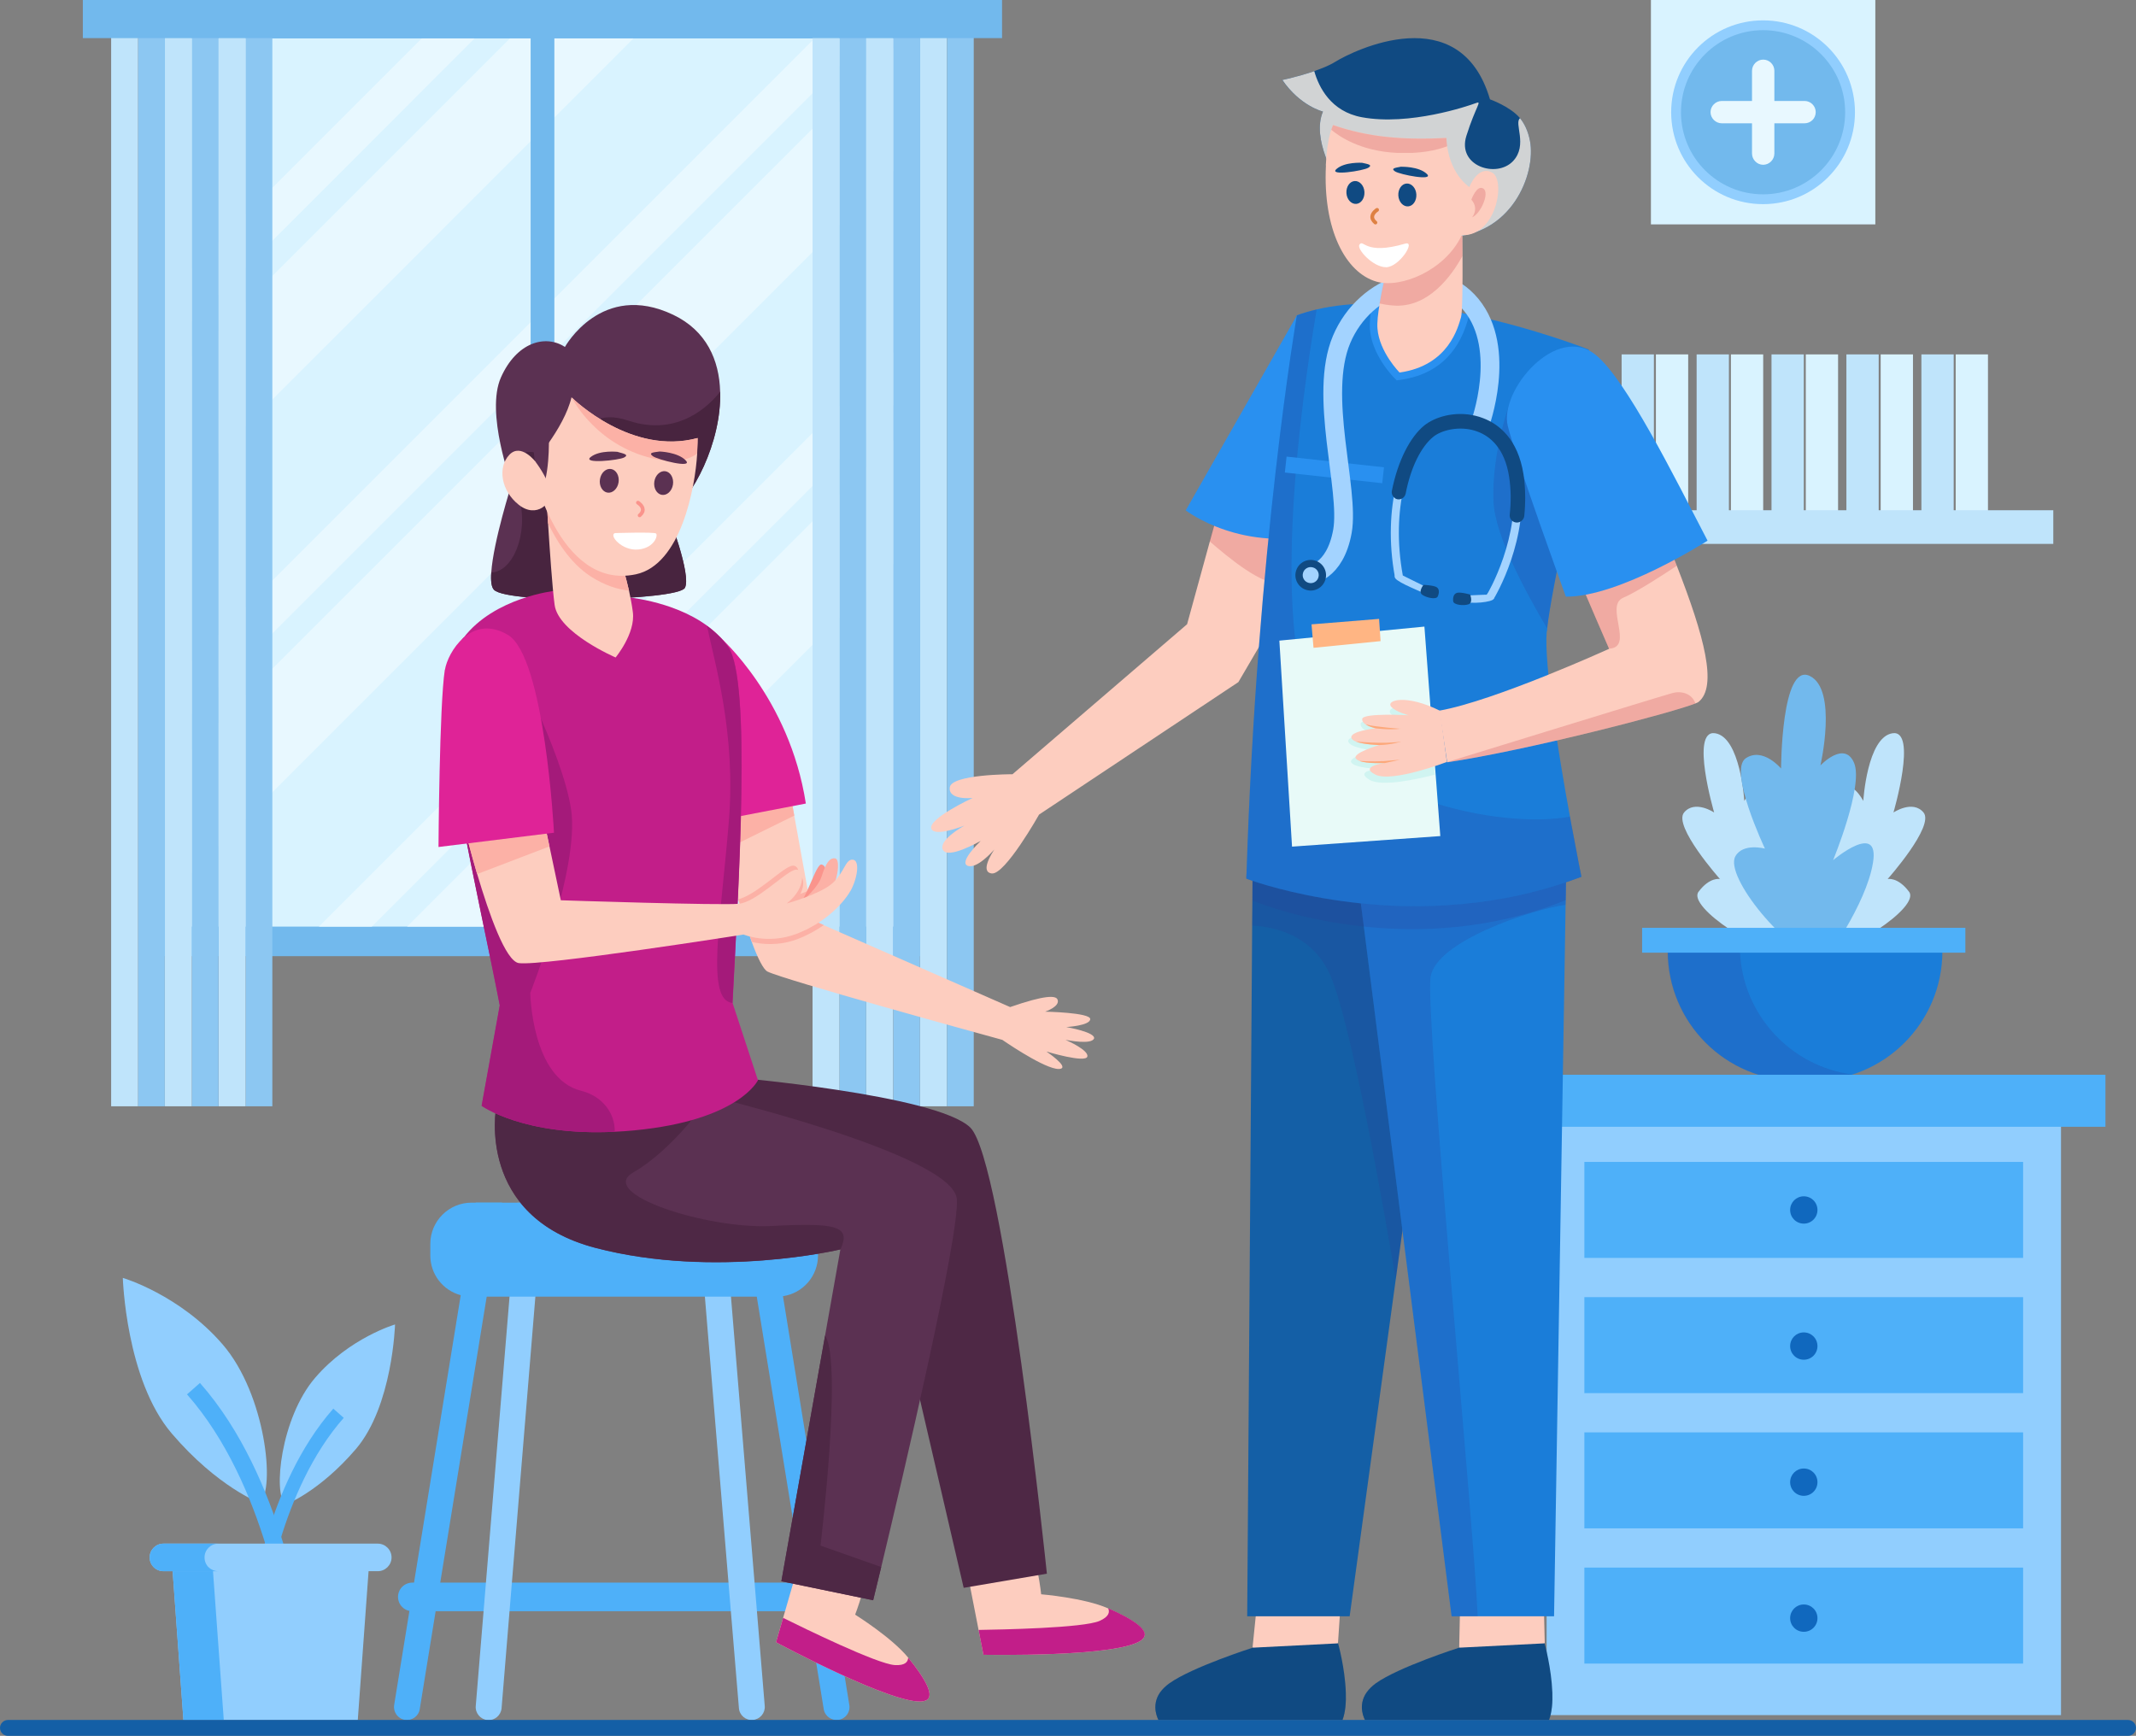 <?xml version="1.0" encoding="UTF-8"?><svg id="Layer_2" xmlns="http://www.w3.org/2000/svg" xmlns:xlink="http://www.w3.org/1999/xlink" viewBox="0 0 172 139.79"><rect x="0" y="0" width="172" height="139.79" fill="#808080" stroke="none"/><defs><style>.cls-1{clip-path:url(#clippath-4);}.cls-1,.cls-2,.cls-3,.cls-4,.cls-5,.cls-6,.cls-7,.cls-8,.cls-9,.cls-10,.cls-11,.cls-12,.cls-13,.cls-14,.cls-15,.cls-16,.cls-17,.cls-18,.cls-19,.cls-20,.cls-21,.cls-22,.cls-23,.cls-24,.cls-25,.cls-26,.cls-27,.cls-28,.cls-29,.cls-30,.cls-31,.cls-32,.cls-33,.cls-34,.cls-35,.cls-36,.cls-37,.cls-38,.cls-39,.cls-40,.cls-41,.cls-42,.cls-43,.cls-44,.cls-45,.cls-46,.cls-47,.cls-48,.cls-49,.cls-50,.cls-51,.cls-52,.cls-53,.cls-54,.cls-55,.cls-56,.cls-57{fill:none;}.cls-2{clip-path:url(#clippath-2);}.cls-58{fill:#fca87a;}.cls-59{fill:#fff;}.cls-60{fill:#104a82;}.cls-3{clip-path:url(#clippath-6);}.cls-61{fill:#e8f8ff;}.cls-4{clip-path:url(#clippath-9);}.cls-62{fill:#d0f4f1;}.cls-5{clip-path:url(#clippath-45);}.cls-6{clip-path:url(#clippath-12);}.cls-7{clip-path:url(#clippath-32);}.cls-8{clip-path:url(#clippath-13);}.cls-9,.cls-10,.cls-21{mix-blend-mode:multiply;}.cls-9,.cls-10,.cls-21,.cls-33{isolation:isolate;}.cls-10{opacity:.3;}.cls-63{fill:#fcb1a6;}.cls-64{fill:#5b3152;}.cls-65{fill:#be1e2d;}.cls-66{fill:#d9f3ff;}.cls-11{clip-path:url(#clippath-36);}.cls-12{clip-path:url(#clippath-21);}.cls-67{fill:#4e2845;}.cls-68{fill:#c21e89;}.cls-13{clip-path:url(#clippath-28);}.cls-69{fill:#de8143;}.cls-70{fill:#8cc7f2;}.cls-14{clip-path:url(#clippath-47);}.cls-15{clip-path:url(#clippath-7);}.cls-16{clip-path:url(#clippath-43);}.cls-17{clip-path:url(#clippath-18);}.cls-18{clip-path:url(#clippath-40);}.cls-19{clip-path:url(#clippath-27);}.cls-20{clip-path:url(#clippath-37);}.cls-21{opacity:.2;}.cls-22{clip-path:url(#clippath-10);}.cls-23{clip-path:url(#clippath-34);}.cls-24{clip-path:url(#clippath-46);}.cls-25{clip-path:url(#clippath-35);}.cls-71{fill:#df2397;}.cls-26{clip-path:url(#clippath-22);}.cls-27{clip-path:url(#clippath-5);}.cls-28{stroke:#a3d3ff;stroke-width:1.51px;}.cls-28,.cls-32,.cls-50{stroke-miterlimit:10;}.cls-29{clip-path:url(#clippath-24);}.cls-30{clip-path:url(#clippath-26);}.cls-72{fill:#48243f;}.cls-31{clip-path:url(#clippath-48);}.cls-32{stroke-width:1.39px;}.cls-32,.cls-50{stroke:#4eb0f9;}.cls-73{fill:#ffb583;}.cls-34{clip-path:url(#clippath-31);}.cls-74{fill:#1a7dd9;}.cls-75{fill:#145fa6;}.cls-35{clip-path:url(#clippath-42);}.cls-76{fill:#a41a7a;}.cls-77{fill:#91cefe;}.cls-36{clip-path:url(#clippath-16);}.cls-78{fill:#a3d3ff;}.cls-37{clip-path:url(#clippath-15);}.cls-38{clip-path:url(#clippath-44);}.cls-39{clip-path:url(#clippath-3);}.cls-40{clip-path:url(#clippath-11);}.cls-41{clip-path:url(#clippath-29);}.cls-79{fill:#4eb0f9;}.cls-42{clip-path:url(#clippath-33);}.cls-43{clip-path:url(#clippath-19);}.cls-80{fill:#2990f0;}.cls-81{fill:#72b9ed;}.cls-45{clip-path:url(#clippath-20);}.cls-46{clip-path:url(#clippath-23);}.cls-47{clip-path:url(#clippath-17);}.cls-82{fill:#fdcdbf;}.cls-83{fill:#e8faf8;}.cls-48{clip-path:url(#clippath-38);}.cls-49{clip-path:url(#clippath);}.cls-84{fill:#2b3990;}.cls-85{fill:#d1d3d4;}.cls-50{stroke-width:1.12px;}.cls-86{fill:#def0ff;}.cls-51{clip-path:url(#clippath-1);}.cls-52{clip-path:url(#clippath-8);}.cls-53{clip-path:url(#clippath-25);}.cls-54{clip-path:url(#clippath-14);}.cls-55{clip-path:url(#clippath-39);}.cls-87{fill:#bfe4fb;}.cls-56{clip-path:url(#clippath-30);}.cls-88{fill:#fa948c;}.cls-89{fill:#1068be;}.cls-57{clip-path:url(#clippath-41);}</style><clipPath id="clippath"><rect class="cls-44" width="172" height="139.79"/></clipPath><clipPath id="clippath-1"><rect class="cls-44" x="-.25" y="-.21" width="172.5" height="140"/></clipPath><clipPath id="clippath-2"><rect class="cls-44" width="172" height="139.79"/></clipPath><clipPath id="clippath-3"><rect class="cls-44" x="-.25" y="-.21" width="172.5" height="140"/></clipPath><clipPath id="clippath-4"><rect class="cls-44" x="-.25" y="-.21" width="172.5" height="140"/></clipPath><clipPath id="clippath-5"><rect class="cls-44" x="134.29" y="76.6" width="14.88" height="10.44"/></clipPath><clipPath id="clippath-6"><rect class="cls-44" x="134.25" y="76.54" width="15" height="10.5"/></clipPath><clipPath id="clippath-7"><rect class="cls-44" x="-.25" y="-.21" width="172.5" height="140"/></clipPath><clipPath id="clippath-8"><rect class="cls-44" x="97.41" y="39.59" width="7.56" height="7.41"/></clipPath><clipPath id="clippath-9"><rect class="cls-44" x="97.25" y="39.54" width="7.75" height="7.5"/></clipPath><clipPath id="clippath-10"><rect class="cls-44" x="-.25" y="-.21" width="172.5" height="140"/></clipPath><clipPath id="clippath-11"><rect class="cls-44" x="109.67" y="136.26" width="15.34" height="2.25"/></clipPath><clipPath id="clippath-12"><rect class="cls-44" x="109.5" y="136.04" width="15.75" height="2.5"/></clipPath><clipPath id="clippath-13"><rect class="cls-44" x="-.25" y="-.21" width="172.5" height="140"/></clipPath><clipPath id="clippath-14"><rect class="cls-44" x="93.03" y="136.26" width="15.34" height="2.25"/></clipPath><clipPath id="clippath-15"><rect class="cls-44" x="93" y="136.04" width="15.5" height="2.5"/></clipPath><clipPath id="clippath-16"><rect class="cls-44" x="-.25" y="-.21" width="172.5" height="140"/></clipPath><clipPath id="clippath-17"><rect class="cls-44" x="100.83" y="68.98" width="15.57" height="34.06"/></clipPath><clipPath id="clippath-18"><rect class="cls-44" x="100.75" y="68.79" width="15.75" height="34.5"/></clipPath><clipPath id="clippath-19"><rect class="cls-44" x="-.25" y="-.21" width="172.5" height="140"/></clipPath><clipPath id="clippath-20"><rect class="cls-44" x="109.35" y="69.89" width="16.76" height="60.27"/></clipPath><clipPath id="clippath-21"><rect class="cls-44" x="109.25" y="69.79" width="17" height="60.5"/></clipPath><clipPath id="clippath-22"><rect class="cls-44" x="-.25" y="-.21" width="172.5" height="140"/></clipPath><clipPath id="clippath-23"><rect class="cls-44" x="100.36" y="66.25" width="26.98" height="8.58"/></clipPath><clipPath id="clippath-24"><rect class="cls-44" x="100.25" y="66.04" width="27.25" height="9"/></clipPath><clipPath id="clippath-25"><rect class="cls-44" x="-.25" y="-.21" width="172.5" height="140"/></clipPath><clipPath id="clippath-26"><rect class="cls-44" x="100.36" y="24.92" width="26.98" height="48.06"/></clipPath><clipPath id="clippath-27"><rect class="cls-44" x="100.25" y="24.79" width="27.25" height="48.25"/></clipPath><clipPath id="clippath-28"><rect class="cls-44" x="-.25" y="-.21" width="172.5" height="140"/></clipPath><clipPath id="clippath-29"><rect class="cls-44" x="120.25" y="31.21" width="7.48" height="19.38"/></clipPath><clipPath id="clippath-30"><rect class="cls-44" x="120" y="31.04" width="7.75" height="19.75"/></clipPath><clipPath id="clippath-31"><rect class="cls-44" x="-.25" y="-.21" width="172.5" height="140"/></clipPath><clipPath id="clippath-32"><rect class="cls-44" x="126.42" y="41.04" width="8.6" height="11.21"/></clipPath><clipPath id="clippath-33"><rect class="cls-44" x="126.25" y="40.79" width="9" height="11.5"/></clipPath><clipPath id="clippath-34"><rect class="cls-44" x="-.25" y="-.21" width="172.5" height="140"/></clipPath><clipPath id="clippath-35"><rect class="cls-44" x="116.51" y="55.74" width="20.01" height="5.65"/></clipPath><clipPath id="clippath-36"><rect class="cls-44" x="116.5" y="55.54" width="20.25" height="6"/></clipPath><clipPath id="clippath-37"><rect class="cls-44" x="-.25" y="-.21" width="172.5" height="140"/></clipPath><clipPath id="clippath-38"><rect class="cls-44" x="111.09" y="16" width="6.67" height="8.63"/></clipPath><clipPath id="clippath-39"><rect class="cls-44" x="111" y="15.79" width="7" height="9"/></clipPath><clipPath id="clippath-40"><rect class="cls-44" x="-.25" y="-.21" width="172.5" height="140"/></clipPath><clipPath id="clippath-41"><rect class="cls-44" x="103.26" y="5.74" width="20.02" height="13.36"/></clipPath><clipPath id="clippath-42"><rect class="cls-44" x="103.25" y="5.54" width="20.25" height="13.75"/></clipPath><clipPath id="clippath-43"><rect class="cls-44" x="-.25" y="-.21" width="172.5" height="140"/></clipPath><clipPath id="clippath-44"><rect class="cls-44" x="107.2" y="10.06" width="9.33" height="2.25"/></clipPath><clipPath id="clippath-45"><rect class="cls-44" x="107" y="10.04" width="9.75" height="2.5"/></clipPath><clipPath id="clippath-46"><rect class="cls-44" x="-.25" y="-.21" width="172.5" height="140"/></clipPath><clipPath id="clippath-47"><rect class="cls-44" x="118.48" y="15.13" width="1.14" height="2.37"/></clipPath><clipPath id="clippath-48"><rect class="cls-44" x="118.25" y="15.04" width="1.5" height="2.5"/></clipPath></defs><g id="Layer_1-2"><g class="cls-49"><g class="cls-33"><g class="cls-51"><rect class="cls-81" x="12.61" y=".72" width="62.14" height="76.28"/><rect class="cls-66" x="14.98" y="3.09" width="57.4" height="71.53"/><polygon class="cls-61" points="38.22 3.09 14.98 26.34 14.98 22.07 33.96 3.09 38.22 3.09"/><polygon class="cls-61" points="51.01 3.09 14.98 39.13 14.98 29.18 41.07 3.09 51.01 3.09"/><polygon class="cls-61" points="69.85 3.09 14.98 57.96 14.98 53.7 65.59 3.09 69.85 3.09"/><polygon class="cls-61" points="72.38 3.41 72.38 13.35 14.98 70.75 14.98 60.8 72.38 3.41"/><polygon class="cls-61" points="72.38 27.92 72.38 32.19 29.94 74.62 25.68 74.62 72.38 27.92"/><polygon class="cls-61" points="72.38 35.03 72.38 44.98 42.74 74.62 32.78 74.62 72.38 35.03"/><rect class="cls-81" x="42.73" y="2.07" width="1.91" height="73.76"/><rect class="cls-70" x="19.77" y=".99" width="2.16" height="88.1"/><rect class="cls-87" x="17.61" y=".99" width="2.16" height="88.1"/><rect class="cls-70" x="15.44" y=".99" width="2.16" height="88.1"/><rect class="cls-87" x="13.28" y=".99" width="2.16" height="88.1"/><rect class="cls-70" x="11.11" y=".99" width="2.16" height="88.1"/><rect class="cls-87" x="8.95" y=".99" width="2.16" height="88.1"/><rect class="cls-70" x="76.25" y=".99" width="2.16" height="88.1"/><rect class="cls-87" x="74.08" y=".99" width="2.16" height="88.1"/><rect class="cls-70" x="71.92" y=".99" width="2.16" height="88.1"/><rect class="cls-87" x="69.75" y=".99" width="2.16" height="88.1"/><rect class="cls-70" x="67.59" y=".99" width="2.16" height="88.1"/><rect class="cls-87" x="65.43" y=".99" width="2.16" height="88.1"/><rect class="cls-81" x="6.67" width="74.02" height="3.07"/><rect class="cls-87" x="130.58" y="28.54" width="2.6" height="14.58"/><rect class="cls-66" x="133.34" y="28.54" width="2.6" height="14.58"/><rect class="cls-87" x="136.62" y="28.54" width="2.6" height="14.58"/><rect class="cls-66" x="139.38" y="28.54" width="2.6" height="14.58"/><rect class="cls-87" x="142.65" y="28.54" width="2.6" height="14.58"/><rect class="cls-66" x="145.41" y="28.54" width="2.6" height="14.58"/><rect class="cls-87" x="148.68" y="28.54" width="2.6" height="14.58"/><rect class="cls-66" x="151.44" y="28.54" width="2.6" height="14.58"/><rect class="cls-87" x="154.72" y="28.54" width="2.6" height="14.58"/><rect class="cls-66" x="157.48" y="28.54" width="2.6" height="14.58"/><rect class="cls-87" x="127.75" y="41.09" width="37.59" height="2.71"/><g class="cls-2"><g class="cls-33"><g class="cls-39"><path class="cls-87" d="m146.16,76.85s-1.6-4.38-1.25-7.18c.35-2.79,2.57.58,2.57.58,0,0-.56-5.26.48-6.53,1.04-1.27,2.08.78,2.08.78,0,0,.31-5.14,2.35-5.45,2.04-.32.08,6.38.08,6.38,0,0,1.55-1.04,2.42,0,.91,1.09-2.89,5.36-2.89,5.36,0,0,.82-.19,1.73,1.03.91,1.23-5.07,5.16-7.57,5.03"/><path class="cls-87" d="m144.34,76.85s1.6-4.38,1.25-7.18c-.35-2.79-2.57.58-2.57.58,0,0,.56-5.26-.48-6.53-1.04-1.27-2.08.78-2.08.78,0,0-.31-5.14-2.35-5.45-2.04-.32-.08,6.38-.08,6.38,0,0-1.55-1.04-2.42,0-.91,1.09,2.89,5.36,2.89,5.36,0,0-.82-.19-1.73,1.03s5.07,5.16,7.57,5.03"/><path class="cls-81" d="m146.88,77.47s3.39-4.59,3.94-7.99c.56-3.4-3.21-.21-3.21-.21,0,0,2.47-5.98,1.69-7.83-.78-1.85-2.71.2-2.71.2,0,0,1.41-6.13-.87-7.21-2.28-1.08-2.3,7.46-2.3,7.46,0,0-1.46-1.75-2.84-.83-1.45.97,1.54,7.28,1.54,7.28,0,0-1.77-.48-2.38.62-.91,1.63,4.16,7.8,7.14,8.51"/><path class="cls-74" d="m145.98,87.03h-1.25c-5.76,0-10.43-4.67-10.43-10.43h22.11c0,5.76-4.67,10.43-10.43,10.43"/><g class="cls-21"><g class="cls-1"><g class="cls-27"><g class="cls-33"><g class="cls-3"><path class="cls-84" d="m149.17,86.53c-1.01.33-2.08.5-3.2.5h-1.26c-5.76,0-10.43-4.67-10.43-10.44h5.83c.19,5.11,4.07,9.28,9.05,9.94"/></g></g></g></g></g><rect class="cls-79" x="132.23" y="74.72" width="26.03" height="2"/><rect class="cls-77" x="124.54" y="88.48" width="41.42" height="49.64"/><rect class="cls-79" x="120.95" y="86.55" width="48.59" height="4.19"/><rect class="cls-79" x="127.58" y="93.57" width="35.33" height="7.73"/><rect class="cls-79" x="127.58" y="104.46" width="35.33" height="7.73"/><rect class="cls-79" x="127.58" y="115.35" width="35.33" height="7.73"/><rect class="cls-79" x="127.58" y="126.24" width="35.33" height="7.73"/><path class="cls-89" d="m146.35,97.44c0,.61-.49,1.1-1.1,1.1s-1.1-.49-1.1-1.1.49-1.1,1.1-1.1,1.1.49,1.1,1.1"/><path class="cls-89" d="m146.35,108.4c0,.61-.49,1.1-1.1,1.1s-1.1-.49-1.1-1.1.49-1.1,1.1-1.1,1.1.49,1.1,1.1"/><path class="cls-89" d="m146.35,119.36c0,.61-.49,1.1-1.1,1.1s-1.1-.49-1.1-1.1.49-1.1,1.1-1.1,1.1.49,1.1,1.1"/><path class="cls-89" d="m146.35,130.31c0,.61-.49,1.1-1.1,1.1s-1.1-.49-1.1-1.1.49-1.1,1.1-1.1,1.1.49,1.1,1.1"/><path class="cls-82" d="m106.77,42.89l-7.05,12.04-16.05,10.67s-2.74,4.87-3.81,4.74c-.97-.12.03-1.66.21-1.93-.19.21-1.4,1.56-2.13,1.32-.76-.26.86-1.85,1.03-2.01-.19.1-2.65,1.49-3.04.72-.38-.75,1.51-1.83,1.72-1.95-.24.09-2.33.89-2.64.28-.4-.79,3.31-2.51,3.31-2.51,0,0-1.97.22-1.84-.85.13-1.06,4.94-1.06,5.05-1.06l14.06-12.08,1.83-6.66.71-2.56,3.85-1.44.43-.16,4.37,3.46Z"/><g class="cls-21"><g class="cls-15"><g class="cls-52"><g class="cls-33"><g class="cls-4"><path class="cls-65" d="m103.28,46.96c-1.54.34-4.45-2.14-5.88-3.37l.71-2.56,3.85-1.44c.81.11,2.35,1.82,2.74,2.26.4.45.63,4.66-1.42,5.11"/></g></g></g></g></g><polygon class="cls-82" points="124.39 132.33 124.31 129.05 117.57 129.47 117.5 132.68 121.72 134.28 124.39 132.33"/><path class="cls-60" d="m124.73,138.52h-14.81s-.66-1.13.14-2.25c.17-.24.41-.48.72-.71,1.83-1.31,6.71-2.87,6.71-2.87l6.89-.35s.55,2.01.62,3.93c.03.82-.03,1.63-.27,2.25"/><g class="cls-10"><g class="cls-22"><g class="cls-40"><g class="cls-33"><g class="cls-6"><path class="cls-60" d="m124.73,138.52h-14.81s-.66-1.13.14-2.25h14.94c.03.82-.03,1.63-.27,2.25"/></g></g></g></g></g><polygon class="cls-82" points="107.74 132.33 107.96 129.03 101.19 129.45 100.86 132.68 105.08 134.28 107.74 132.33"/><path class="cls-60" d="m108.1,138.52h-14.81s-.66-1.13.14-2.25c.17-.24.41-.48.73-.71,1.83-1.31,6.71-2.87,6.71-2.87l6.88-.35s.56,2.01.62,3.93c.03.82-.03,1.63-.27,2.25"/><g class="cls-10"><g class="cls-8"><g class="cls-54"><g class="cls-33"><g class="cls-37"><path class="cls-60" d="m108.37,136.26c.03.82-.03,1.63-.27,2.25h-14.81s-.66-1.13.14-2.25h14.94Z"/></g></g></g></g></g><polygon class="cls-75" points="116.78 70.95 116.51 72.91 116.4 73.71 116.36 74.03 112.93 99.09 112.39 103.04 108.68 130.16 100.43 130.16 100.83 74.54 100.85 72.51 100.86 70.94 100.86 70.2 100.87 68.98 104.16 69.39 114.21 70.63 114.73 70.69 116.78 70.95"/><g class="cls-21"><g class="cls-36"><g class="cls-47"><g class="cls-33"><g class="cls-17"><path class="cls-84" d="m116.4,73.71l-4.01,29.34c-.87-5.18-3.61-20.97-5.35-24.68-1.47-3.14-4.53-3.75-6.21-3.83l.04-5.55,13.86,1.71c.87,1.02,1.57,1.95,1.57,1.95,0,0,.04.38.1,1.06"/></g></g></g></g></g><polygon class="cls-74" points="126.12 69.85 126.11 70.56 126.1 71.05 126.08 72.49 126.07 72.87 125.14 130.16 116.89 130.16 112.93 99.09 112.93 99.09 109.79 74.38 109.79 74.38 109.58 72.76 109.35 70.95 114.19 70.63 114.21 70.63 125.46 69.89 126.12 69.85"/><g class="cls-21"><g class="cls-43"><g class="cls-45"><g class="cls-33"><g class="cls-12"><path class="cls-84" d="m115.2,78.67c-.47,2.98,3.51,44.39,3.79,51.49h-2.1l-7.54-59.21,16.11-1.06.65.67-.04,2.3c-2.7.38-10.42,2.92-10.87,5.8"/></g></g></g></g></g><g class="cls-21"><g class="cls-26"><g class="cls-46"><g class="cls-33"><g class="cls-29"><path class="cls-84" d="m127.34,70.61c-.42.16-.83.3-1.24.44l-.02,1.44c-11.96,4.86-23.6.74-25.23.02v-1.57c-.32-.11-.49-.18-.49-.18,0-.15,0-.31.02-.46.16-.03.32-.06.49-.1,1.08-.23,2.3-.53,3.3-.81.36-.1.7-.2.98-.29,1.85-.58,9.57-1.96,11.42-2.42,1.85-.46,8.65-.57,9.8-.23.07.02.13.06.2.1.44,2.39.78,4.06.78,4.06"/></g></g></g></g></g><path class="cls-80" d="m104.43,25.4l-8.95,15.7s4.61,3.58,11.29,1.79l-2.34-17.49Z"/><path class="cls-86" d="m108.91,40.64c-.27,1.07.38,2.15,1.44,2.42,1.07.27,2.15-.38,2.42-1.44.27-1.07-.38-2.15-1.44-2.42-1.07-.27-2.15.38-2.42,1.44"/><path class="cls-74" d="m124.55,50.85c-.23,2.62.96,9.95,1.87,14.91.05.27.1.54.14.79.44,2.39.78,4.06.78,4.06-.42.16-.83.3-1.24.44-3.31,1.12-6.57,1.67-9.59,1.85-2.51.16-4.85.07-6.93-.15-4.34-.45-7.55-1.42-8.73-1.82-.32-.11-.49-.18-.49-.18,0-.15,0-.31.02-.46.84-26.33,4.05-44.9,4.05-44.9.51-.19,1.04-.34,1.59-.47,1.4-.33,2.91-.47,4.47-.47,2.59,0,5.3.37,7.79.88,5.32,1.1,9.65,2.82,9.65,2.82.24.83.11,2.63-.19,4.88-.79,5.72-2.8,14.36-3.15,17.56,0,.09-.02.17-.02.25"/><path class="cls-80" d="m110.48,24.45c-.15.9-.2,1.57-.17,2.05.16,2.1,1.88,3.85,1.95,3.92l.21.21.3-.04c2.78-.39,4.6-2,5.41-4.77l.03-.11c.02-.05.04-.13.06-.38-2.49-.51-5.2-.89-7.79-.88"/><g class="cls-21"><g class="cls-53"><g class="cls-30"><g class="cls-33"><g class="cls-19"><path class="cls-84" d="m104.43,25.4s-3.25,18.8-4.07,45.36c0,0,13.16,5.11,26.98-.15,0,0-.41-2.05-.92-4.85-5.34,1.03-18.61-1.34-21.24-9.79-2.79-8.96.15-26.89.84-31.04-.55.13-1.08.28-1.59.47"/></g></g></g></g></g><g class="cls-21"><g class="cls-13"><g class="cls-41"><g class="cls-33"><g class="cls-56"><path class="cls-84" d="m120.27,40.5c.15,2.69,2.64,7.29,4.31,10.1.35-3.2,2.36-11.84,3.15-17.56l-2.11-1.82-3.91.82s-1.66,4.39-1.44,8.46"/></g></g></g></g></g><rect class="cls-80" x="106.8" y="33.91" width="1.29" height="7.89" transform="translate(58.09 140.51) rotate(-83.73)"/><path class="cls-28" d="m119.16,34.2s2.25-6.06-.69-9.65c-2.95-3.59-8.54-1.72-10.44,2.79-1.9,4.51.67,12.06.07,15.44-.61,3.39-2.66,3.5-2.66,3.5"/><path class="cls-60" d="m104.35,46.02c-.17.66.23,1.33.89,1.5.66.17,1.33-.23,1.5-.89.17-.66-.23-1.33-.89-1.5-.66-.17-1.33.23-1.5.89"/><path class="cls-78" d="m104.92,46.16c-.09.34.12.7.47.78.34.09.7-.12.78-.47.09-.34-.12-.7-.47-.78-.34-.09-.7.12-.78.47"/><polygon class="cls-83" points="103.02 51.59 104.04 68.18 115.98 67.33 115.67 63.23 115.3 58.43 114.7 50.46 103.02 51.59"/><path class="cls-62" d="m108.57,59.71c.1.53,2.05.73,2.19.75-.14.03-2.22.48-1.95.94.26.44,2.04.52,2.27.52-.23.02-2.01.16-.8.88,1.01.6,4.01-.09,5.27-.42l-.55-4.78c-2.15-1.03-3.43-.64-3.01-.12.37.45,1.33.77,1.33.77,0,0-3.67-.49-3.75.02-.09.51,1.01.83,1.01.83,0,0-2.11.07-2.01.62"/><polygon class="cls-73" points="111.05 49.84 111.17 51.63 105.77 52.17 105.61 50.28 111.05 49.84"/><path class="cls-82" d="m116.52,61.37v.02c6.51-.97,18.1-3.98,20-4.74.13-.05.21-.09.25-.12,1.55-1.24.47-5.28-1.74-10.95-.53-1.37-1.13-2.83-1.77-4.38-.22-.54-.46-1.1-.69-1.66-3.69-8.78-5.03-9.71-5.03-9.71-2.59.16-5.11,4.77-4.46,6.89.32,1.03,1.86,4.71,3.35,8.23,1.59,3.74,3.14,7.3,3.14,7.3,0,0-9.2,4.19-13.67,4.98l.63,4.14Z"/><path class="cls-82" d="m115.96,57.24c-2.78-1.39-4.44-.84-3.91-.3.41.42,1.38.66,1.38.66,0,0-3.69-.21-3.74.3-.05.52,1.08.75,1.08.75,0,0-2.1.23-1.95.77.15.54,2.24.58,2.24.58,0,0-2.2.64-1.88,1.09.32.45,2.33.35,2.33.35,0,0-2.1.27-.76.94,1.34.67,5.76-1.02,5.76-1.02l-.55-4.13Z"/><path class="cls-58" d="m112.8,58.69s-2.01-.14-2.83-.35c.32.21.8.31.8.31,0,0,1.14.16,2.03.03"/><path class="cls-58" d="m111.33,61.29c-.73.06-1.87-.01-1.87-.01.65.24,2.05.17,2.05.17l1.23-.27s-.68.06-1.41.12"/><path class="cls-58" d="m111.06,60c.99-.02,1.78-.28,1.78-.28-1.42.22-3.63,0-3.65,0,.64.25,1.87.28,1.87.28"/><g class="cls-21"><g class="cls-34"><g class="cls-7"><g class="cls-33"><g class="cls-42"><path class="cls-65" d="m126.42,44.94c1.59,3.74,3.14,7.3,3.14,7.3,2.07-.1-.37-3.45,1.14-4.1,1.17-.5,3.39-1.96,4.32-2.58-.53-1.37-1.13-2.83-1.77-4.38-.33-.08-.65-.13-.97-.16-.81-.08-4.75,1.34-5.86,3.9"/></g></g></g></g></g><g class="cls-21"><g class="cls-23"><g class="cls-25"><g class="cls-33"><g class="cls-11"><path class="cls-65" d="m116.52,61.37v.02c6.51-.97,18.1-3.98,20-4.74-.27-.81-1.14-1.03-1.84-.84-1.23.34-18.15,5.56-18.15,5.56"/></g></g></g></g></g><path class="cls-80" d="m128.52,28.6c2.44,2.01,6.24,9.66,8.98,14.94,0,0-7.09,4.55-11.41,4.51,0,0-3.98-10.94-4.68-13.76-.69-2.82,3.93-8.31,7.11-5.69"/><path class="cls-78" d="m112.32,46.46l.64-.12c-.98-5.36.45-9.86,2.29-11.36.78-.64,2.4-1.01,3.86-.45,1.01.39,2.29,1.37,2.67,3.82.75,4.87-2.02,9.5-2.05,9.54l.55.34c.12-.2,2.92-4.87,2.13-9.98-.43-2.76-1.91-3.88-3.08-4.33-1.7-.66-3.55-.22-4.5.55-1.98,1.62-3.54,6.37-2.51,11.98"/><path class="cls-60" d="m112.36,40.15c.34.18.75-.02.83-.4.42-2.16,1.26-3.79,2.22-4.57.61-.5,1.88-.85,3.12-.56.16.04.33.09.48.15.95.36,2.15,1.29,2.51,3.62.16,1.04.16,2.07.05,3.05-.04.33.21.62.54.64.31.02.59-.21.63-.52.11-1.06.11-2.2-.06-3.35-.45-2.89-2.01-4.06-3.24-4.53-.21-.08-.42-.15-.64-.2-1.68-.4-3.28.11-4.12.79-1.12.92-2.11,2.8-2.6,5.25-.05.25.07.5.29.62"/><path class="cls-78" d="m112.95,46.34l2.04,1.01s.12.64-.42.38c-.69-.32-2.3-.95-2.26-1.28.08-.66.64-.12.64-.12"/><path class="cls-78" d="m120.28,48.23c-.12.25-1.74.46-2.66.18-.28-.09.03-.23.03-.35,0-.12,2.08-.17,2.08-.17l.25-.33s.38.5.3.67"/><path class="cls-60" d="m118.38,47.88s.27.66-.14.79c-.41.13-1.18.04-1.22-.24-.04-.28.02-.61.31-.69s1.06.14,1.06.14"/><path class="cls-60" d="m114.63,47.1s-.46.55-.1.8,1.12.4,1.24.14c.12-.26.16-.59-.08-.75-.25-.16-1.05-.19-1.05-.19"/><path class="cls-82" d="m112.37,19.01c-.21.76-.93,3.38-1.27,5.43-.14.81-.22,1.54-.18,2.02.15,1.9,1.78,3.54,1.78,3.54,3.98-.56,4.72-3.7,4.95-4.46.11-.37.13-2.67.12-4.92,0-1.31-.02-2.61-.03-3.49,0-.69-.02-1.13-.02-1.13-1.35-.85-3.99.4-4.95,1.59-.17.22-.29.43-.34.62-.03.15-.06.43-.07.8"/><g class="cls-21"><g class="cls-20"><g class="cls-48"><g class="cls-33"><g class="cls-55"><path class="cls-65" d="m112.36,19.01c-.21.76-.93,3.38-1.27,5.43.31.07.67.13,1.05.16,2.86.26,4.76-2.41,5.62-3.98,0-1.31-.02-2.61-.03-3.49-.06-.06-.1-.1-.14-.13-.37-.27-2.22-1-2.22-1,0,0-1.22.68-2.6,1.59-.17.22-.29.43-.34.62-.03.15-.06.43-.07.8"/></g></g></g></g></g><path class="cls-60" d="m106.53,8.99c-.95,2.22,1.1,5.49,1.1,5.49,0,0,3.42,4.56,8.76,4.61,5.34.05,7.32-5.12,6.81-7.75-.16-.82-.46-1.4-.8-1.82-.78-.94-2.42-1.52-2.42-1.52-2.41-8.19-11.04-3.9-12.43-3.04-.14.09-.29.17-.45.25-.38.19-.83.36-1.28.52-1.27.44-2.57.71-2.57.71,1.45,2.11,3.26,2.54,3.26,2.54"/><g class="cls-9"><g class="cls-18"><g class="cls-57"><g class="cls-33"><g class="cls-35"><path class="cls-85" d="m106.53,8.99c-.95,2.22,1.1,5.49,1.1,5.49,0,0,3.42,4.56,8.76,4.61,5.34.05,7.32-5.12,6.81-7.75-.16-.82-.46-1.4-.8-1.82-.51.39.65,2.16-.56,3.45-1.32,1.41-4.53.41-3.76-2.03.77-2.44,1.32-2.86.74-2.63-.58.22-5.33,1.84-9.16,1.13-2.49-.46-3.46-2.41-3.83-3.71-1.27.44-2.57.71-2.57.71,1.45,2.11,3.26,2.54,3.26,2.54"/></g></g></g></g></g><path class="cls-82" d="m106.77,13.33c-.26,5.15,1.58,8.64,4.07,9.35,1.96.57,5.52-.91,6.84-3.69l.76-3.84s-1.56-.9-1.91-3.38c-.01-.09-.02-.17-.03-.27-.01-.13-.03-.27-.03-.4-3.49.18-6.31-.06-9.13-1.04-.05.12-.09.24-.14.38-.02.06-.04.12-.06.18-.19.67-.33,1.55-.38,2.7"/><g class="cls-21"><g class="cls-16"><g class="cls-38"><g class="cls-33"><g class="cls-5"><path class="cls-65" d="m107.2,10.45c.63.53,2.35,1.72,5.26,1.86,1.9.09,3.22-.21,4.07-.53-.01-.09-.02-.17-.03-.27-.01-.13-.03-.27-.03-.4-3.49.18-6.31-.06-9.13-1.04-.05.12-.09.24-.14.38"/></g></g></g></g></g><path class="cls-60" d="m112.85,13.43s1.39-.04,2.04.57c.65.61-2.18.06-2.56-.2-.38-.26.07-.29.51-.38"/><path class="cls-60" d="m109.68,13.11s-1.39-.09-2.06.5c-.67.59,2.17.14,2.56-.1.39-.24-.06-.3-.5-.4"/><path class="cls-60" d="m112.6,15.75c.03.51.39.9.79.87.4-.03.69-.46.66-.97-.03-.51-.39-.9-.79-.87-.4.03-.69.46-.66.97"/><path class="cls-60" d="m108.42,15.55c.03.51.39.9.79.87.4-.03.69-.46.66-.97-.03-.51-.39-.9-.79-.87-.4.03-.69.46-.66.97"/><path class="cls-59" d="m113.15,19.62c-3.29.97-3.34-.41-3.68.08-.25.35,1.09,1.82,2.14,1.82,1.06,0,2.44-2.16,1.54-1.9"/><path class="cls-69" d="m110.72,18.07c.05.01.11,0,.15-.05.05-.06.05-.16-.02-.21-.14-.12-.21-.24-.2-.36.02-.2.23-.37.32-.42.07-.04.09-.14.05-.21-.04-.07-.14-.09-.21-.05-.02.01-.43.27-.46.65-.02.22.08.42.3.61.02.02.04.03.06.03"/><path class="cls-82" d="m118.3,15.1s.69-1.84,1.86-1.2c1.17.64.25,5.73-3.02,4.97-3.27-.76,1.16-3.78,1.16-3.78"/><g class="cls-21"><g class="cls-24"><g class="cls-14"><g class="cls-33"><g class="cls-31"><path class="cls-65" d="m118.48,16.08s.44-1.24.97-.89c.53.36-.25,2.06-.91,2.31,0,0,.59-.69-.06-1.42"/></g></g></g></g></g><path class="cls-79" d="m66.82,129.75h-33.62c-.64,0-1.15-.52-1.15-1.15h0c0-.64.52-1.15,1.15-1.15h33.62c.64,0,1.15.52,1.15,1.15h0c0,.64-.52,1.15-1.15,1.15"/><path class="cls-79" d="m40.42,96.86l-1.23,7.57-3.74,23.02-.37,2.3-1.28,7.89c-.09.57-.63.95-1.2.86-.57-.09-.95-.63-.86-1.2l1.23-7.58.37-2.28,3.76-23.14,1.21-7.45h2.12Z"/><path class="cls-79" d="m67.53,138.5c-.57.09-1.11-.3-1.2-.86l-1.28-7.89-.37-2.3-3.74-23.02-1.23-7.57h2.12l1.22,7.53,3.74,23.06.37,2.24,1.23,7.61c.1.57-.29,1.11-.86,1.2"/><path class="cls-77" d="m43.74,96.86l-.63,7.57-1.89,23.02-.19,2.3-.64,7.81c-.05.58-.56,1.01-1.13.96-.57-.05-1-.56-.95-1.13l.63-7.64.19-2.3,1.9-23.02.62-7.57h2.1Z"/><path class="cls-77" d="m61.58,137.38c.05.57-.38,1.08-.96,1.13-.57.05-1.08-.38-1.12-.96l-.65-7.81-.19-2.3-1.9-23.02-.62-7.57h2.1l.62,7.57,1.9,23.02.19,2.3.63,7.64Z"/><path class="cls-79" d="m65.87,100.17v.93c0,1.66-1.21,3.04-2.81,3.28-.17.03-.34.04-.51.04h-24.58c-.3,0-.6-.04-.88-.12-1.41-.38-2.44-1.67-2.44-3.2v-.93c0-1.83,1.49-3.32,3.32-3.32h24.58c1.84,0,3.32,1.49,3.32,3.32"/><path class="cls-64" d="m53.81,41.43s1.89,4.89,1.34,5.91c-.55,1.03-14.18,1.33-15.37.16-.21-.21-.27-.72-.22-1.4.16-2.47,1.64-7.12,1.64-7.12,0,0-2.13-5.75-.86-8.59,1.26-2.83,3.58-3.48,5.15-2.45,0,0,2.95-5.34,8.72-2.59,2.68,1.28,3.71,3.65,3.78,6.19.12,4.08-2.23,8.62-4.17,9.89"/><path class="cls-72" d="m53.81,41.43s1.89,4.89,1.34,5.91c-.55,1.03-14.18,1.33-15.37.16-.21-.21-.27-.72-.22-1.4,1.72-.03,3.04-3.1,2.24-6.05-.94-3.47.35-4.47,2.65-3,2.29,1.47,1.23-4.82,6.17-3.17,4.04,1.34,6.58-1.32,7.37-2.34.12,4.08-2.23,8.62-4.17,9.89"/><path class="cls-82" d="m74.37,137c-2.27.42-11.88-4.75-11.88-4.75l.57-1.96,1.07-3.7c1.51-2.35,5.37-1.71,5.62-.62.25,1.09-.89,4.06-.89,4.06,0,0,2.94,1.83,4.27,3.46,1.32,1.63,2.37,3.3,1.24,3.5"/><path class="cls-68" d="m74.37,137c-2.27.42-11.88-4.75-11.88-4.75l.57-1.96c1.62.8,7.58,3.72,9,3.8.85.05,1.06-.28,1.07-.6,1.32,1.63,2.37,3.3,1.24,3.5"/><path class="cls-82" d="m91.93,132.07c-1.82,1.41-12.74,1.19-12.74,1.19l-.39-2-.74-3.78c.27-2.78,3.99-3.97,4.72-3.11.72.85,1.06,4.02,1.06,4.02,0,0,3.45.28,5.38,1.13,1.92.84,3.61,1.85,2.7,2.55"/><path class="cls-68" d="m91.93,132.07c-1.82,1.41-12.74,1.19-12.74,1.19l-.39-2c1.8-.03,8.44-.15,9.75-.73.78-.35.82-.73.68-1.02,1.92.84,3.61,1.85,2.7,2.55"/><path class="cls-82" d="m88.09,83.64c-.21.5-2.07.14-2.29.1.21.09,1.87.84,1.76,1.34-.13.56-3.3-.4-3.3-.4,0,0,1.76,1.18,1.17,1.38-.83.28-3.92-1.77-4.72-2.32-2.08-.57-17.56-4.83-18.91-5.5-.34-.18-.79-1.09-1.26-2.37-.08-.22-.16-.47-.25-.71-.21-.6-.41-1.27-.62-1.96-.07-.25-.15-.5-.22-.76-.37-1.33-.74-2.73-1.07-3.99-.56-2.19-.98-4.02-1.09-4.51-.02-.09-.03-.13-.03-.13l1.18-.32,4.73-1.3.15-.04.13.74.51,2.81,1.1,6.08.15.82.27,1.52v.02s.86.37.86.37l15,6.59c2.8-.97,3.69-.95,3.82-.6.22.56-1,.97-1,.97,0,0,3.65.07,3.63.6-.01.53-1.93.64-1.93.64,0,0,2.45.42,2.23.95"/><path class="cls-63" d="m66.34,74.49c-.6.43-1.32.83-2.13,1.14-1.54.58-2.92.4-3.66.23-.08-.22-.16-.47-.25-.71-.21-.6-.41-1.27-.62-1.96,1.38-.22,3.49-2.39,4.35-2.69.86-.31,1.05,1.4-.57,2.68.1-.02.9-.25,1.76-.59l.27,1.52v.02s.86.37.86.37Z"/><path class="cls-63" d="m65.48,74.09c-.48.3-1.03.57-1.63.8-1.47.56-2.79.42-3.55.25-.28-.82-.56-1.75-.85-2.72,1.38-.33,3.39-2.37,4.22-2.67.86-.31,1.05,1.4-.57,2.68.11-.03,1.03-.29,1.96-.68l.42,2.33Z"/><path class="cls-63" d="m63.96,65.68l-5.58,2.75c-.56-2.19-.99-4.02-1.09-4.51.31-.14.72-.3,1.15-.45,1.09-.4,2.32-.81,2.32-.81,0,0,2.15-1.21,2.31-.74.02.05.05.14.1.25.07.18.17.42.28.7l.51,2.81Z"/><path class="cls-67" d="m58.77,86.73s16.64,1.42,19.36,4.07c2.72,2.65,6.17,35.93,6.17,35.93l-6.7,1.14-7.31-31.49s-11.98-.32-13.34-2.78c-1.36-2.46-1.3-5.96,1.81-6.86"/><path class="cls-64" d="m70.96,126.19c-.4,1.67-.65,2.68-.65,2.68l-7.39-1.53,3.52-19.79,1.23-6.93s-10.05,2.4-19.71-.12c-9.66-2.52-8.01-11.32-8.01-11.32,0,0,7.15-1.15,7.86-1.15s3.78-1.12,3.78-1.12l4.29,1.05.98.24s19.92,4.74,20.19,8.37c.22,2.95-4.36,22.42-6.09,29.63"/><path class="cls-67" d="m70.96,126.19c-.4,1.67-.65,2.68-.65,2.68l-7.39-1.53,3.52-19.79s.02.03.03.04c1.36,2.32-.4,16.88-.4,16.88l4.88,1.72Z"/><path class="cls-67" d="m67.68,100.61s-10.05,2.4-19.71-.12c-9.66-2.52-8.01-11.32-8.01-11.32,0,0,7.15-1.15,7.85-1.15s3.78-1.12,3.78-1.12l4.29,1.05c.37.73.59,1.26.59,1.26,0,0-2.51,3.5-5.48,5.21-2.97,1.7,5.93,4.58,11.14,4.31,5.21-.27,6.42-.01,5.55,1.88"/><path class="cls-71" d="m57.95,51.29s5.62,4.88,6.94,13.42l-7.86,1.51.91-14.93Z"/><path class="cls-68" d="m61.04,86.98s-1.5,3.24-9.96,4.05c-.54.05-1.06.09-1.56.11-7.38.36-10.73-2.09-10.73-2.09l1.46-8.08c-1.72-8.89-4.98-22.5-4.23-26.63.21-1.18.68-2.16,1.3-2.97,2.49-3.27,7.35-3.79,7.35-3.79l5.51.48s3.91.25,6.76,2.33c.64.47,1.23,1.03,1.71,1.71,1.87,2.65.83,19.17.34,28.67l2.04,6.21Z"/><path class="cls-76" d="m58.99,80.77c-2.19-.19-.95-6.6-.3-14.64.58-7.06-1.13-12.67-1.76-15.73.64.47,1.23,1.03,1.71,1.71,1.87,2.65.83,19.17.34,28.67"/><path class="cls-76" d="m49.51,91.14c-7.38.36-10.73-2.09-10.73-2.09l1.46-8.09c-1.72-8.89-4.98-22.5-4.23-26.63.21-1.18.68-2.16,1.3-2.97l3.5.78s4.48,8.37,5.18,13.06c.69,4.69-3.29,14.76-3.29,14.76,0,0,.1,6.88,4.09,7.88,1.76.44,2.75,1.86,2.71,3.29"/><path class="cls-82" d="m49.58,52.95s-4.62-1.98-4.92-4.24c-.19-1.4-.4-4.55-.53-6.58-.07-1.09-.11-1.85-.11-1.85l6.14.4-.05,4.83s.28.93.54,2.06c.12.56.24,1.16.31,1.73.22,1.72-1.4,3.66-1.4,3.66"/><path class="cls-63" d="m50.66,47.56c-.87-.08-1.95-.4-3.11-1.15-1.67-1.09-2.79-2.95-3.42-4.28-.07-1.09-.11-1.85-.11-1.85l6.14.4-.05,4.83s.28.93.54,2.06"/><path class="cls-82" d="m56.14,36.53c-.16,2.75-1.31,8.95-4.94,9.72-6.29,1.33-8.41-8.8-8.41-8.8,0,0,2.64-2.93,3.23-5.46,0,0,0,0,0,.01.21.2,4.86,4.71,10.15,3.28,0,0,0,.48-.04,1.25"/><path class="cls-59" d="m49.54,42.93s3.08-.1,3.28.03c.19.13-.11,1.16-1.41,1.29-1.34.14-2.45-1.2-1.86-1.33"/><path class="cls-88" d="m51.54,41.65c-.05.01-.11,0-.15-.05-.05-.06-.05-.16.02-.21.14-.12.21-.24.2-.36-.01-.2-.23-.37-.32-.42-.07-.04-.09-.14-.05-.21.04-.07.14-.09.21-.05.02.01.43.27.46.65.02.22-.08.42-.3.61-.02.02-.04.03-.06.03"/><path class="cls-64" d="m44.18,34.67c0,.14.17,2.96-.48,4.66,0,0-.48-1.02-.65-2.31-.17-1.29-.24-2.66-.17-2.86.07-.2,1.29.51,1.29.51"/><path class="cls-82" d="m43.16,37.23s-1.2-1.61-2.15-.6c-.95,1.01-.67,2.88.76,4.02,1.44,1.14,2.76-.13,2.53-1.18-.23-1.05-1.15-2.24-1.15-2.24"/><path class="cls-88" d="m66.44,70.33s.17-.59-.28-.71c-.45-.12-1.27,3.02-1.96,3.3,0,0,.42.59.8.26.38-.33,1.32-2.03,1.44-2.86"/><path class="cls-63" d="m64.64,72.51s1.23-.99,1.53-1.96c.31-.97.61-1.51,1.09-1.42.47.09.14,2.15-.52,2.79-.66.64-2.1.59-2.1.59"/><path class="cls-82" d="m68.46,71.78c-.56.97-2.04,2.56-4.34,3.43-2.3.87-4.24.05-4.24.05,0,0-16.25,2.56-18.1,2.3-1.06-.15-2.4-3.95-3.35-7.16-.54-1.83-.95-3.47-1.12-4.13-.05-.2-.07-.31-.07-.31h6.54l.47,2.22.91,4.32s12.99.43,14.36.28c1.38-.16,3.55-2.4,4.42-2.71.86-.31,1.05,1.41-.59,2.69,0,0,2.61-.72,3.63-1.59,1.02-.86,1.07-1.99,1.69-1.94.61.05.36,1.58-.21,2.56"/><path class="cls-63" d="m44.23,68.17l-5.81,2.22c-.54-1.83-.95-3.47-1.12-4.13.14-.1.31-.2.48-.31h5.99l.47,2.22Z"/><path class="cls-71" d="m35.83,53.93c.22-1.37,2.1-4.56,5.07-2.8s3.71,15.93,3.71,15.93l-9.3,1.15s.07-11.5.51-14.28"/><path class="cls-63" d="m56.14,36.53c-.7.5-1.71.76-3.14.48-4.82-.91-6.85-4.77-6.97-5.01.21.2,4.86,4.71,10.15,3.27,0,0,0,.48-.04,1.25"/><path class="cls-64" d="m49.76,36.39s-1.45-.17-2.19.41c-.74.58,2.27.27,2.69.04.42-.23-.05-.31-.5-.44"/><path class="cls-64" d="m53.11,36.36s1.46.04,2.11.72c.65.68-2.28-.06-2.66-.35-.38-.29.09-.3.56-.37"/><path class="cls-64" d="m49.81,38.84c-.08.53-.49.9-.9.83s-.68-.55-.6-1.07c.08-.53.49-.9.9-.83.41.07.68.55.6,1.07"/><path class="cls-64" d="m54.19,39.02c-.08.53-.49.9-.9.83s-.68-.55-.6-1.07c.08-.53.49-.9.9-.83.41.07.68.55.6,1.07"/><path class="cls-77" d="m22.98,121.17s2.71-1.01,5.68-4.48c2.96-3.47,3.15-10.03,3.15-10.03,0,0-3.66,1.07-6.43,4.29-2.77,3.22-3.41,9.33-2.4,10.22"/><path class="cls-50" d="m20.8,129.31s1.17-9.51,6.46-15.5"/><path class="cls-77" d="m20.92,121.03s-3.39-1.26-7.09-5.59c-3.7-4.33-3.94-12.53-3.94-12.53,0,0,4.57,1.34,8.04,5.36,3.47,4.02,4.26,11.66,2.99,12.77"/><path class="cls-32" d="m23.65,131.19s-1.47-11.88-8.07-19.36"/><polygon class="cls-77" points="29.74 125.69 28.81 138.52 14.77 138.52 13.84 125.69 29.74 125.69"/><polygon class="cls-79" points="13.84 125.69 14.77 138.52 18.02 138.52 17.09 125.69 13.84 125.69"/><path class="cls-77" d="m13.16,126.53h17.26c.61,0,1.11-.5,1.11-1.11s-.5-1.11-1.11-1.11H13.16c-.61,0-1.11.5-1.11,1.11s.5,1.11,1.11,1.11"/><path class="cls-79" d="m16.8,126.21c.2.2.48.32.78.32h-4.42c-.3,0-.59-.12-.79-.32-.2-.2-.32-.48-.32-.79,0-.61.5-1.11,1.11-1.11h4.42c-.61,0-1.11.5-1.11,1.11,0,.3.12.59.32.79"/><rect class="cls-66" x="132.94" width="18.07" height="18.07"/><path class="cls-77" d="m149.37,9.04c0,4.09-3.31,7.4-7.4,7.4s-7.4-3.31-7.4-7.4,3.31-7.4,7.4-7.4,7.4,3.31,7.4,7.4"/><path class="cls-81" d="m148.58,9.04c0,3.65-2.96,6.61-6.61,6.61s-6.61-2.96-6.61-6.61,2.96-6.61,6.61-6.61,6.61,2.96,6.61,6.61"/><path class="cls-61" d="m145.31,8.13h-2.43v-2.43c0-.5-.41-.9-.9-.9s-.9.41-.9.9v2.43h-2.43c-.5,0-.91.41-.91.9s.41.9.91.9h2.43v2.43c0,.5.41.91.9.91s.9-.41.9-.91v-2.43h2.43c.5,0,.9-.4.9-.9s-.41-.9-.9-.9"/><path class="cls-75" d="m.64,139.79c-.35,0-.64-.29-.64-.64s.29-.64.64-.64h170.72c.35,0,.64.29.64.64s-.29.64-.64.64"/></g></g></g></g></g></g></g></svg>